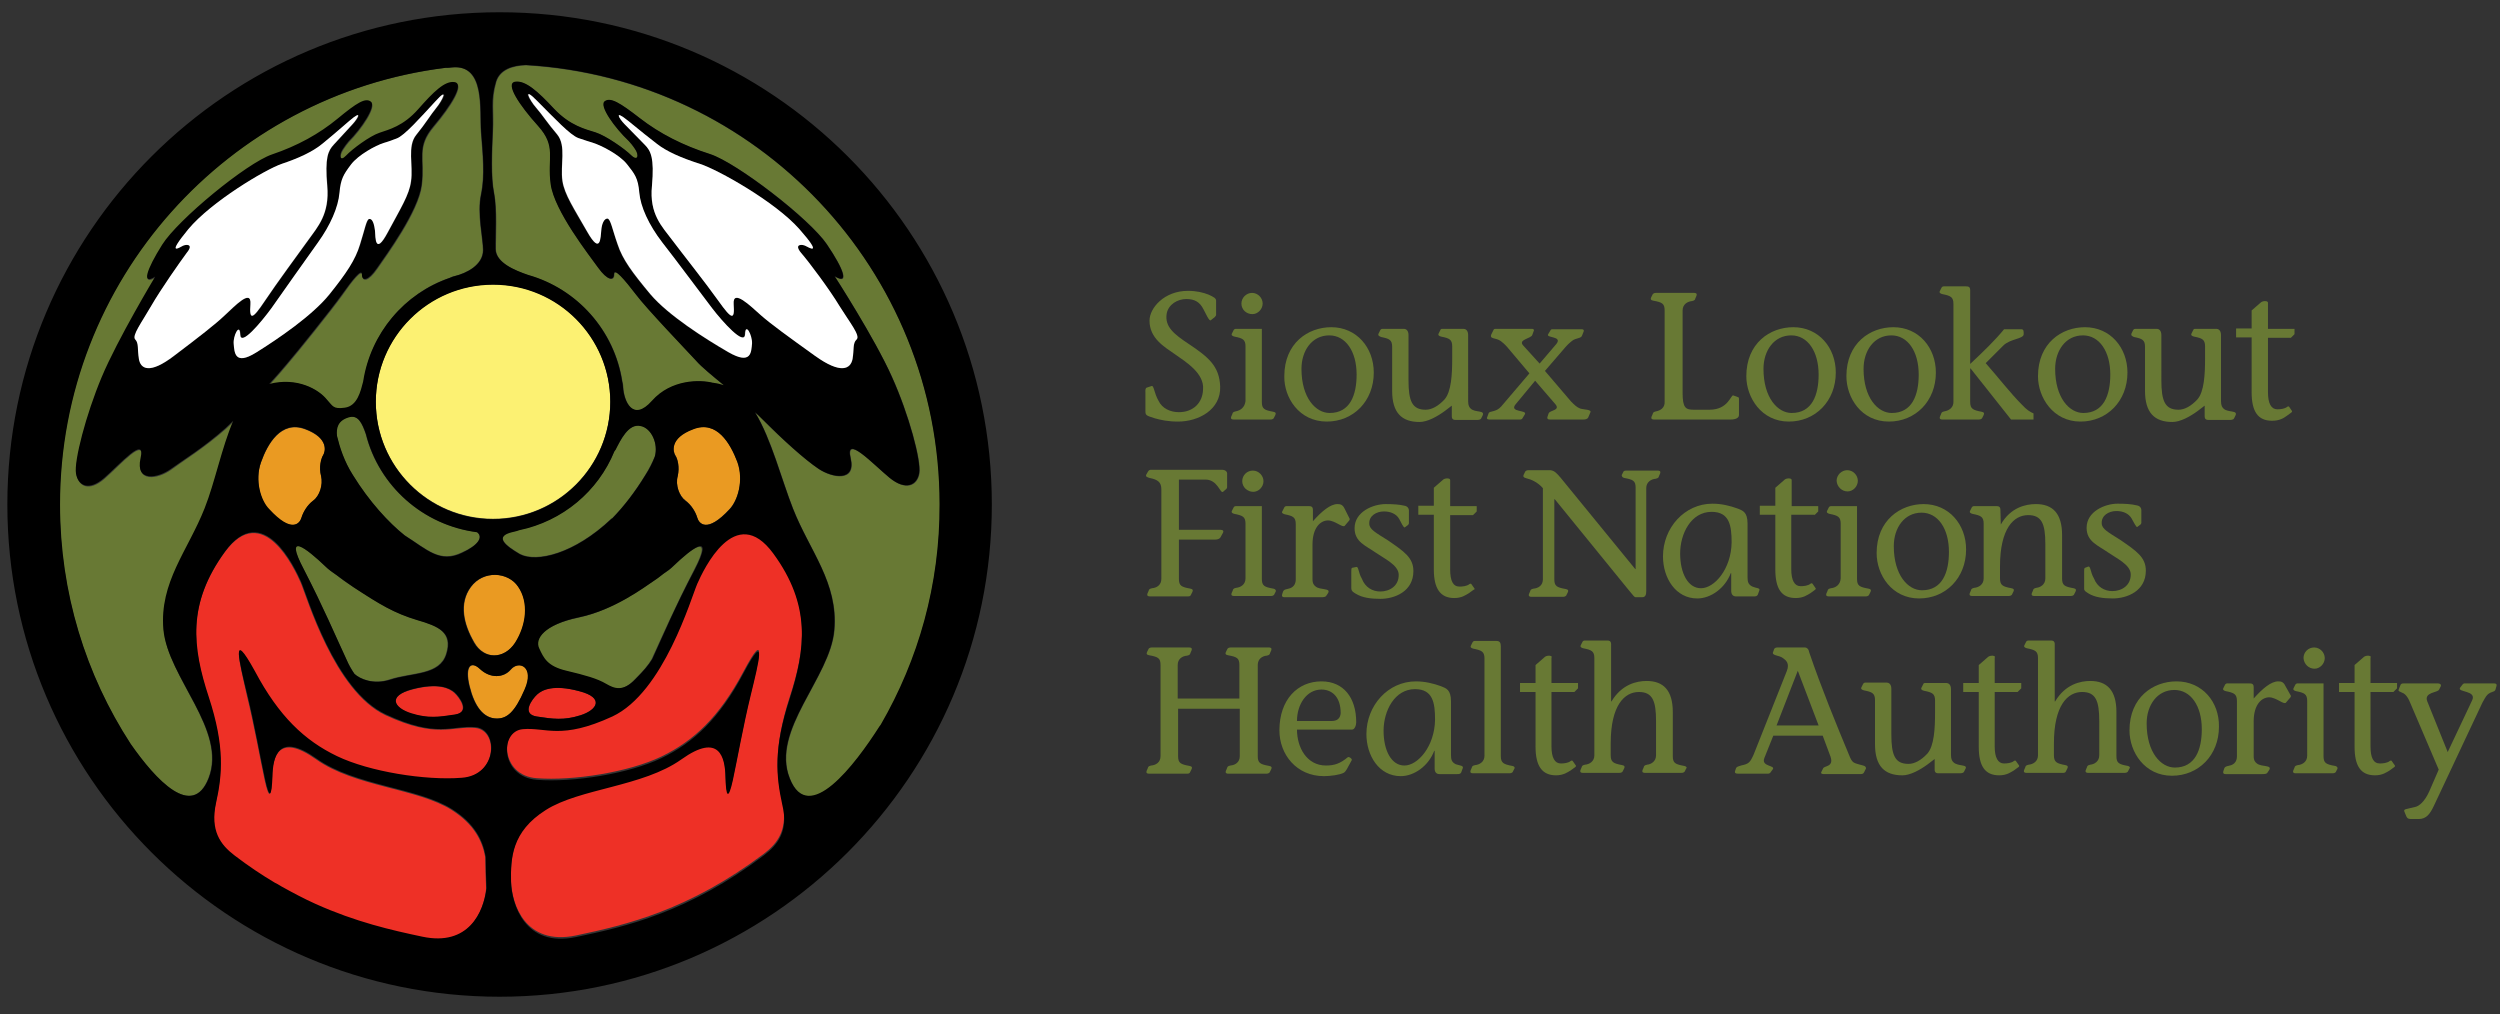 <?xml version="1.0" encoding="UTF-8"?>
<svg xmlns="http://www.w3.org/2000/svg" xmlns:xlink="http://www.w3.org/1999/xlink" id="Layer_1" x="0px" y="0px" viewBox="0 0 612 248.3" style="enable-background:new 0 0 612 248.3;" xml:space="preserve">
  <rect x="0" y="0" width="612" height="248.3" fill="#333333" stroke="none"/>
  <style type="text/css">	.st0{fill:none;}	.st1{fill:#687934;}	.st2{fill:#EA9A22;}	.st3{fill:#EE3026;}	.st4{fill:#FCF172;}	.st5{fill:#FFFFFF;}</style>
  <g>	<path class="st0" d="M510,101.1c5,0,6.6-4.3,6.6-9.4c0-5.7-2.7-9.6-6.7-9.6c-4.2,0-6.8,3.7-6.8,8.2  C503.1,97.4,506.7,101.1,510,101.1z"></path>	<path class="st0" d="M463.6,133.7c0,7.1,3.5,10.8,6.9,10.8c5,0,6.6-4.3,6.6-9.4c0-5.7-2.7-9.6-6.7-9.6  C466.2,125.5,463.6,129.2,463.6,133.7z"></path>	<path class="st0" d="M418.9,125.3c-5,0-7.7,5.4-7.7,10.2c0,4.7,1.9,8.5,5.1,8.5c3.4,0,7.4-4.6,7.4-11.2  C423.8,128.7,423.3,125.3,418.9,125.3z"></path>	<path class="st0" d="M532.3,168.9c-4.2,0-6.8,3.7-6.8,8.2c0,7.1,3.5,10.8,6.9,10.8c5,0,6.6-4.3,6.6-9.4  C539,172.8,536.3,168.9,532.3,168.9z"></path>	<polygon class="st0" points="434.9,177.6 445.2,177.6 440.1,164.3  "></polygon>	<path class="st0" d="M346.3,168.7c-5,0-7.7,5.4-7.7,10.2c0,4.7,1.9,8.5,5.1,8.5c3.4,0,7.4-4.6,7.4-11.2  C351.2,172.1,350.7,168.7,346.3,168.7z"></path>	<path class="st0" d="M325.5,101.1c5,0,6.6-4.3,6.6-9.4c0-5.7-2.7-9.6-6.7-9.6c-4.2,0-6.8,3.7-6.8,8.2  C318.6,97.4,322.1,101.1,325.5,101.1z"></path>	<path class="st0" d="M438.6,101.1c5,0,6.6-4.3,6.6-9.4c0-5.7-2.7-9.6-6.7-9.6c-4.2,0-6.8,3.7-6.8,8.2  C431.7,97.4,435.3,101.1,438.6,101.1z"></path>	<path class="st0" d="M463.1,101.1c5,0,6.6-4.3,6.6-9.4c0-5.7-2.7-9.6-6.7-9.6c-4.2,0-6.8,3.7-6.8,8.2  C456.2,97.4,459.8,101.1,463.1,101.1z"></path>	<path class="st0" d="M323.4,168.8c-3.7,0-6,3.7-6,7.7h8.5c1.5,0,2.1-0.7,2.1-1.9C328.1,170.2,325.7,168.8,323.4,168.8z"></path>	<path class="st1" d="M50.2,124.6c2.5-6.3,4.2-15,7-21.4c-0.6,0.6-1.3,1.2-1.9,1.8c-5.5,4.8-10.3,7.7-13.4,10  c-3.2,2.3-8.7,3.3-7.4-2.6c1.3-5.9-5.1,1.5-8.9,4.8c-3.8,3.3-6.4,1.9-6.9-1.1c-0.5-3,2.4-14.3,6.3-23.6  c3.9-9.3,13.1-24.6,13.1-24.6c-3.4,2.2-2.2-1.6,1.7-7.8c3.9-6.2,20.7-20,26.9-22.1c6.2-2.1,11.5-5,16.1-8.8  c4.6-3.8,6.8-5.2,8.1-4.1c1.3,1.1-2.3,6.5-5.5,9.7c-0.4,0.5-0.9,1.1-1.4,1.9c-1,1.5-0.7,3.2,0.8,1.6c1.5-1.6,5.8-4.8,8.2-5.6  c2.4-0.8,5.8-1.6,9.5-5.8c3.7-4.2,6.6-7,8.9-6.6c2.4,0.4-0.9,5.7-5.2,10.8c-4.3,5.1-2.1,7.8-2.9,14.3c-0.8,6.5-8.7,17.2-10.9,20.4  c-2.2,3.2-3.7,3.3-3.7,1.6c0-1.7-2.5,1.4-4.9,4.9c-2.5,3.5-11,14.1-13.6,17.1c-0.9,1.1-2.4,2.8-4.2,4.8c6.9-1.9,12.2,1.3,14.1,3.8  c1.5,1.6,1.5,2.4,4.4,2c3.1-0.4,3.9-4.1,4.5-6.4C90.7,81.6,99,71.8,110.1,68c0.3-0.2,0.7-0.3,1.1-0.4c2.9-0.7,7-2.7,7-6.4  c0-2.7-1.5-9-0.5-13.6c1-4.7,0.4-9.9,0-15.3c-0.4-5.3,1.1-16.6-7.1-15.8c-0.6,0.1-1.1,0.1-1.6,0.1c-53.2,6.6-94.4,51.9-94.4,106.9  c0,21.6,6.4,41.7,17.3,58.6c6.3,8.9,15.2,18.5,19.1,8.4c4.6-11.8-10-24.6-10.9-36.3C39.2,142.6,46.1,135,50.2,124.6z"></path>	<path class="st1" d="M162.3,140.5c-0.7,0.6-1.4,1.1-2.3,1.7c-2.5,1.6-9.8,7.2-18.4,9c-8.6,1.8-10.9,5.3-9.8,7.6  c1.1,2.3,2.1,4.4,6.7,5.5c4.6,1.1,7.5,1.9,9.7,3.2c1.9,1.1,4.1,2.1,7.2-1.2c2-2,3.2-3.4,4.1-4.9c2.8-6.1,5.6-12.6,10.4-21.9  c4.9-9.4-0.7-5.2-5.3-0.7C164.1,139.3,163.3,139.9,162.3,140.5z"></path>	<path class="st1" d="M84.8,161.5c0.5,1.1,1.2,2.2,1.9,3.4c1.3,1.2,4.6,2.8,8.7,1.4c5.5-1.8,12.2-1,13.8-6.3  c1.6-5.3-2.1-6.8-7.2-8.3c-5.5-1.6-9-3.8-15.5-8c-1.6-1-3-2-4.2-3c-1.1-0.7-2-1.4-2.7-2.1c-4.7-4.5-10.3-8.8-5.3,0.7  C79.2,148.8,82,155.4,84.8,161.5z"></path>	<path class="st1" d="M128.8,16c-3.3,0.1-6.4,1.1-7.3,4.1c-1.3,4.6-0.5,7.1-0.8,12.1c-0.2,4.9-0.5,11.1,0.3,15.1  c0.8,4,0.4,10.9,0.4,13.7c0.1,3.4,4.8,5.3,8,6.4c12,3.4,21.1,13.6,23,26.1c0.1,0.4,0.2,0.8,0.2,1.3c0.2,3.5,2.4,8.7,7.1,3.4  c4.7-5.3,11.8-5.2,14.9-4.4c0,0,0.1,0,0.1,0c0.8,0.1,1.7,0.3,2.6,0.6c-2.9-2.4-5.5-4.5-6.8-6c-2.7-3-12.1-12.8-14.8-16.3  c-2.6-3.5-5.3-6.6-5.3-4.9c0,1.7-1.6,1.6-3.9-1.6c-2.3-3.2-10.7-13.9-11.6-20.4c-0.9-6.5,1.5-9.2-3.1-14.3  c-4.6-5.1-8.1-10.4-5.6-10.8c2.5-0.4,5.6,2.4,9.5,6.6c3.9,4.2,7.7,5,10.2,5.8c2.5,0.8,7.1,4,8.7,5.6c1.6,1.6,1.9-0.1,0.9-1.6  c-0.6-0.8-1.1-1.4-1.5-1.9c-3.4-3.2-7.3-8.6-5.9-9.7c1.4-1.1,3.7,0.3,8.6,4.1c4.9,3.8,10.6,6.7,17.2,8.8  c6.6,2.1,24.5,15.9,28.6,22.1c4.2,6.2,5.5,10,1.9,7.8c0,0,9.8,15.3,14,24.6c4.2,9.3,7.2,20.6,6.7,23.6c-0.5,3-3.3,4.4-7.3,1.1  c-4-3.3-10.9-10.7-9.5-4.8c1.4,5.9-4.5,4.9-7.9,2.6c-3.4-2.3-8.7-7-13.9-12.3c-0.5-0.5-1-1-1.6-1.5c4,6.5,6.5,16.5,9.3,23.6  c4.1,10.4,11.1,18.1,10.1,29.7c-1,11.6-15.6,24.5-10.9,36.3c4.6,11.8,16-3.3,22-12.7c0.1-0.1,0.2-0.3,0.3-0.4  c9.2-15.8,14.4-34.3,14.4-53.9C230.1,66.2,185.3,19.3,128.8,16z"></path>	<path class="st1" d="M116.7,130.2c-13.2-1.6-24-11.3-27.2-24c-0.9-2.6-1.9-4.9-4.3-4.1c-2.5,0.8-3,2.6-2.8,4.5  c0.7,2.9,1.8,6.3,3.9,9.6c4,6.5,8.8,11.7,12.7,14.8c5.5,3.4,8.6,6.9,14.1,4.2c0,0,0,0,0,0C117,133.5,118.4,131.5,116.7,130.2z"></path>	<path class="st1" d="M156.8,104.2c-3-0.6-4.9,3.7-6.1,5.8c-0.1,0.2-0.2,0.3-0.3,0.4c-4,9.8-12.7,17.1-23.3,19.3  c-0.4,0.1-0.8,0.3-1.4,0.4c-5.1,1.1-1.8,3.5,1.6,5.5c4.1,2.1,13.3-0.1,22.3-8.6c0.1-0.1,0.2-0.2,0.3-0.2c2.8-2.8,5.6-6.5,8.1-10.6  c0.9-1.5,1.7-3,2.3-4.5C161.2,108.7,159.5,104.8,156.8,104.2z"></path>	<path class="st2" d="M73.8,126.8c0.4-1.4,1.4-3.1,2.9-4.2c1.5-1.1,2.5-3.8,1.9-6c-0.5-2.2,0-4.2,0.5-5.1c0.6-0.8,1.5-4.2-4.4-6.4  c-5.9-2.2-9.2,3.6-10.8,8.1c-1.6,4.5-0.1,9.5,1.9,11.6C71.4,130.7,73.4,128.1,73.8,126.8z"></path>	<path class="st3" d="M62.3,164.5c5.9,11.1,12.2,17,20.1,20.8c7.9,3.8,21.6,6,30.5,5.3c8.9-0.7,9.2-11.9,3.4-12.4  c-5.7-0.5-9.3,2.7-21.9-3.1c-12.6-5.9-19.3-29.1-20.8-32.5c-1.5-3.4-9.3-20.1-18.6-7.4c-9.3,12.7-7.9,23.4-4,35.6  c4,12.2,3.3,19,1.8,25.9c-1.5,6.8,1.1,10.3,4.5,12.9c3.4,2.6,6.7,4.8,9.9,6.7c0.2,0.1,0.4,0.2,0.6,0.3c0.3,0.2,0.7,0.4,1,0.6  c2.7,1.6,5.5,3,8.4,4.3c9.8,4.5,18.4,6.4,26.1,8c11.3,2.4,15.1-6,15.7-11.9c-0.1-2.5-0.2-5.1-0.2-7.7c-0.7-4-2.7-8.1-8.2-11.6  c-8.3-5.3-23.8-5.7-33.2-12.4c-9.4-6.7-10.7-0.4-10.8,4.4c-0.1,4.8-0.7,5.7-1.8,0.7c-1.1-5.1-2.5-13.1-4.4-20.9  C58.6,162.1,56.4,153.4,62.3,164.5z"></path>	<path class="st2" d="M169.7,105c-5.9,2.2-4.9,5.6-4.4,6.4c0.6,0.8,1.1,2.9,0.6,5.1c-0.6,2.2,0.4,4.9,1.9,6c1.5,1.1,2.5,2.9,2.9,4.2  c0.4,1.4,2.3,4,7.9-2.1c2-2.1,3.6-7.1,1.9-11.6C178.8,108.6,175.5,102.8,169.7,105z"></path>	<path class="st3" d="M193.3,170.7c4-12.2,5.3-22.8-4-35.6c-9.3-12.7-17.1,4-18.6,7.4c-1.5,3.4-8.2,26.7-20.8,32.5  c-12.6,5.9-16.1,2.6-21.9,3.1c-5.7,0.5-5.5,11.8,3.4,12.4c8.9,0.7,22.6-1.5,30.5-5.3c7.9-3.8,14.2-9.7,20.1-20.8  c5.9-11.1,3.7-2.5,1.8,5.3c-1.9,7.8-3.3,15.9-4.4,20.9c-1.1,5.1-1.6,4.1-1.8-0.7c-0.1-4.8-1.4-11.1-10.8-4.4  c-9.4,6.7-24.9,7.1-33.2,12.4c-8.3,5.3-8.6,11.9-8.5,17.6c0.1,5.7,3.4,16.1,15.9,13.5c12.4-2.6,27.6-6.2,46-20  c3.4-2.6,6-6,4.5-12.9C190,189.7,189.4,182.9,193.3,170.7z"></path>	<path class="st3" d="M100.6,174.7c4.1,1.3,6.8,0.9,10.7,0.3c3.9-0.6,1.1-4.3-0.1-5.4c-1.2-1.1-4-2.5-10.3-0.8  C94.7,170.4,96.5,173.3,100.6,174.7z"></path>	<path class="st3" d="M131.5,170c-1.2,1.1-4,4.8-0.1,5.4c3.9,0.6,6.6,1,10.7-0.3c4.1-1.3,6-4.3-0.3-5.9  C135.5,167.5,132.8,168.8,131.5,170z"></path>	<path class="st2" d="M128.5,168.8c2.5-5.6-1.4-7.3-3.4-4.9c-1.8,2.1-5.1,2.2-7.5-0.1c-2.3-2.1-3.8-0.7-2.6,4.2  c1.2,4.9,3.4,7.9,6.7,7.9C124.1,175.9,126,174.4,128.5,168.8z"></path>	<path class="st2" d="M126.2,157.3c2.7-4.2,3.4-9.8,0.7-13.7c-2.5-3.6-8.5-4.1-11.6,0.1c-3,4.1-1.7,9.2,0.8,13.5  C118.5,161.5,123.4,161.5,126.2,157.3z"></path>	<path class="st4" d="M120.7,69.6C104.8,69.6,92,82.5,92,98.3c0,15.9,12.9,28.7,28.7,28.7c15.9,0,28.7-12.9,28.7-28.7  C149.4,82.5,136.6,69.6,120.7,69.6z"></path>	<path d="M122.3,3C55.8,3,1.8,56.9,1.8,123.5C1.8,190,55.8,244,122.3,244c66.5,0,120.5-54,120.5-120.5C242.8,56.9,188.9,3,122.3,3z   M51.1,190.5c-4,10.1-12.9,0.5-19.1-8.4c-11-16.9-17.3-37-17.3-58.6c0-55,41.2-100.3,94.4-106.9c0.5,0,1,0,1.6-0.1  c8.2-0.8,6.7,10.4,7.1,15.8c0.4,5.3,1,10.6,0,15.3c-1,4.6,0.5,10.9,0.5,13.6c0,3.7-4.1,5.7-7,6.4c-0.5,0.1-0.8,0.3-1.1,0.4  C99,71.8,90.7,81.6,88.9,93.4c-0.6,2.3-1.4,6-4.5,6.4c-2.9,0.4-2.9-0.4-4.4-2c-1.9-2.4-7.2-5.6-14.1-3.8c1.8-2,3.3-3.7,4.2-4.8  c2.6-3,11.1-13.6,13.6-17.1c2.5-3.5,4.9-6.6,4.9-4.9c0,1.7,1.5,1.6,3.7-1.6c2.2-3.2,10.1-13.9,10.9-20.4c0.8-6.5-1.4-9.2,2.9-14.3  c4.3-5.1,7.6-10.4,5.2-10.8c-2.4-0.4-5.2,2.4-8.9,6.6c-3.7,4.2-7.2,5-9.5,5.8c-2.4,0.8-6.7,4-8.2,5.6c-1.5,1.6-1.8-0.1-0.8-1.6  c0.5-0.8,1-1.4,1.4-1.9c3.2-3.2,6.8-8.6,5.5-9.7c-1.3-1.1-3.5,0.3-8.1,4.1c-4.6,3.8-9.9,6.7-16.1,8.8c-6.2,2.1-23,15.9-26.9,22.1  c-3.9,6.2-5.1,10-1.7,7.8c0,0-9.2,15.3-13.1,24.6c-3.9,9.3-6.8,20.6-6.3,23.6c0.5,3,3.1,4.4,6.9,1.1c3.8-3.3,10.3-10.7,8.9-4.8  c-1.3,5.9,4.2,4.9,7.4,2.6c3.2-2.3,8-5.2,13.4-10c0.6-0.6,1.3-1.2,1.9-1.8c-2.8,6.5-4.5,15.1-7,21.4c-4.1,10.4-11.1,18.1-10.1,29.7  C41.1,165.9,55.7,178.8,51.1,190.5z M136.3,32.9c-2.4-2.8-3.7-4.9-5.2-6.6c-1.5-1.7-3.6-5.5,0.4-1.5c3.9,4,7.9,8.3,10,9  c2,0.7,2.6,0.9,3.4,1.1c2,0.6,6.6,2.9,8.5,5.3c1.9,2.4,2.7,3.5,3,6.9c0.3,3.5,2.3,7.9,5.6,12.2c3.3,4.3,9.5,12.7,12.2,16.1  c2.6,3.4,7.9,9.4,8.1,6.4c0.1-3,1.9,0.3,1.7,2.3c-0.1,2-0.1,5.3-5.8,2.1c-5.7-3.3-14.7-9-19.1-14.2c-4.4-5.2-6.8-8.5-8-12.2  c-1.2-3.7-1.7-6.3-2.5-6.3c-0.8-0.1-1.3,1.3-1.5,2.9c-0.1,1.6,0,6.2-3.4,0.4c-3.4-5.8-5.6-9.2-6.1-12.5  C137.1,40.4,138.7,35.7,136.3,32.9z M196.1,61.9c2,2.3,7,9,9.4,13c2.4,4,5.1,7.3,4.2,8.2c-1,0.9-0.5,2.4-1,4.8  c-0.4,2.4-2.7,3.8-9.2-0.8c-6.4-4.6-10.7-7.7-13.2-9.9c-2.5-2.2-7-6.7-6.7-2.7c0.3,4-0.5,3.7-3.7-0.8c-3.2-4.5-9-11.8-11.4-15  c-2.4-3.2-5.6-6.3-4.9-13.2c0.7-6.9-0.2-8.6-1.8-10.1c-1.5-1.5-3.6-3.7-4.9-5c-1.3-1.3-2.8-3.8,0.9-0.8c3.7,3,4.9,4,7,5.6  c2.4,1.9,6.1,3.5,10.5,4.9c4.4,1.4,18.5,9.3,24.4,16c5.9,6.7,2.3,4.5,1.5,4.1C196.5,59.8,194.2,59.6,196.1,61.9z M180.5,113.1  c1.6,4.5,0.1,9.5-1.9,11.6c-5.6,6-7.5,3.4-7.9,2.1c-0.4-1.4-1.4-3.1-2.9-4.2c-1.5-1.1-2.5-3.8-1.9-6c0.5-2.2,0-4.2-0.6-5.1  c-0.5-0.8-1.5-4.2,4.4-6.4C175.5,102.8,178.8,108.6,180.5,113.1z M170.1,139.4c-4.9,9.3-7.6,15.8-10.4,21.9  c-0.9,1.5-2.1,2.9-4.1,4.9c-3.1,3.3-5.3,2.3-7.2,1.2c-2.2-1.3-5.1-2.1-9.7-3.2c-4.7-1.1-5.6-3.1-6.7-5.5c-1.1-2.3,1.2-5.8,9.8-7.6  c8.6-1.8,15.9-7.3,18.4-9c0.8-0.5,1.5-1.1,2.3-1.7c0.9-0.6,1.7-1.2,2.4-1.9C169.4,134.2,175,129.9,170.1,139.4z M142.1,175.1  c-4.1,1.3-6.8,0.9-10.7,0.3c-3.9-0.6-1.1-4.3,0.1-5.4c1.2-1.1,4-2.5,10.3-0.8C148,170.8,146.2,173.8,142.1,175.1z M160.3,111.8  c-0.6,1.5-1.3,3-2.3,4.5c-2.5,4.1-5.3,7.7-8.1,10.6c-0.1,0.1-0.2,0.1-0.3,0.2c-9,8.5-18.2,10.7-22.3,8.6c-3.4-2-6.7-4.4-1.6-5.5  c0.6-0.1,1.1-0.3,1.4-0.4c10.6-2.2,19.3-9.5,23.3-19.3c0.1-0.1,0.2-0.3,0.3-0.4c1.1-2.2,3.1-6.5,6.1-5.8  C159.5,104.8,161.2,108.7,160.3,111.8z M44.8,60.2c-0.7,0.4-4.1,2.6,1.4-4.1c5.5-6.7,18.8-14.6,22.9-16c4.1-1.4,7.6-3,9.9-4.9  c1.9-1.6,3.1-2.6,6.6-5.6c3.5-3,2.1-0.5,0.8,0.8c-1.2,1.3-3.2,3.5-4.6,5c-1.4,1.5-2.3,3.2-1.6,10.1c0.6,6.9-2.4,10-4.6,13.2  c-2.3,3.2-7.7,10.5-10.7,15c-3,4.5-3.8,4.8-3.5,0.8c0.3-4-3.9,0.5-6.3,2.7c-2.4,2.2-6.4,5.3-12.4,9.9c-6,4.6-8.2,3.2-8.6,0.8  c-0.4-2.4,0-3.9-0.9-4.8c-0.9-0.9,1.6-4.2,3.9-8.2c2.3-4,7-10.7,8.8-13C47.7,59.6,45.6,59.8,44.8,60.2z M58.9,81.9  c0.1,3,5.1-3,7.6-6.4c2.5-3.4,8.3-11.9,11.4-16.1c3.1-4.3,5-8.7,5.3-12.2c0.3-3.5,1-4.5,2.8-6.9c1.8-2.4,6.1-4.7,8-5.3  c0.8-0.3,1.3-0.4,3.2-1.1c1.9-0.7,5.7-5,9.4-9c3.7-4,1.8-0.2,0.3,1.5c-1.4,1.7-2.7,3.8-4.9,6.6c-2.3,2.8-0.7,7.5-1.3,11.4  c-0.5,3.3-2.6,6.7-5.7,12.5c-3.1,5.8-3,1.2-3.1-0.4c-0.1-1.6-0.6-2.9-1.4-2.9c-0.7,0.1-1.2,2.7-2.3,6.3c-1.2,3.7-3.4,6.9-7.5,12.2  C76.4,77.3,68,83,62.7,86.3c-5.3,3.3-5.3-0.1-5.4-2.1C57.2,82.2,58.8,78.9,58.9,81.9z M63.9,113.1c1.6-4.5,4.9-10.3,10.8-8.1  c5.9,2.2,4.9,5.6,4.4,6.4c-0.5,0.8-1.1,2.9-0.5,5.1c0.5,2.2-0.4,4.9-1.9,6c-1.5,1.1-2.5,2.9-2.9,4.2c-0.4,1.4-2.3,4-7.9-2.1  C63.9,122.6,62.3,117.6,63.9,113.1z M79.7,138.7c0.7,0.7,1.7,1.4,2.7,2.1c1.2,0.9,2.6,1.9,4.2,3c6.4,4.2,9.9,6.3,15.5,8  c5.2,1.5,8.9,3,7.2,8.3c-1.6,5.3-8.3,4.5-13.8,6.3c-4.1,1.3-7.4-0.2-8.7-1.4c-0.8-1.1-1.4-2.2-1.9-3.4c-2.9-6.2-5.6-12.7-10.5-22.2  C69.4,129.9,75,134.2,79.7,138.7z M101,168.7c6.3-1.6,9-0.3,10.3,0.8c1.2,1.1,4,4.8,0.1,5.4c-3.9,0.6-6.6,1-10.7-0.3  C96.5,173.3,94.7,170.4,101,168.7z M113.2,135.3C113.1,135.3,113.1,135.3,113.2,135.3c-5.5,2.7-8.6-0.7-14.1-4.2  c-3.9-3.1-8.7-8.3-12.7-14.8c-2.1-3.3-3.2-6.7-3.9-9.6c-0.2-1.9,0.2-3.7,2.8-4.5c2.4-0.8,3.4,1.5,4.3,4.1c3.2,12.7,14,22.3,27.2,24  C118.4,131.5,117,133.5,113.2,135.3z M115.2,143.7c3.1-4.2,9.2-3.7,11.6-0.1c2.7,3.9,2,9.4-0.7,13.7c-2.7,4.2-7.7,4.2-10.1,0  C113.5,152.9,112.2,147.8,115.2,143.7z M120.7,127.1c-15.9,0-28.7-12.9-28.7-28.7c0-15.9,12.9-28.7,28.7-28.7  c15.9,0,28.7,12.9,28.7,28.7C149.4,114.2,136.6,127.1,120.7,127.1z M60.5,169.9c1.9,7.8,3.3,15.9,4.4,20.9c1.1,5.1,1.6,4.1,1.8-0.7  c0.1-4.8,1.4-11.1,10.8-4.4c9.4,6.7,24.9,7.1,33.2,12.4c5.5,3.5,7.5,7.6,8.2,11.6c0,2.6,0.1,5.2,0.2,7.7  c-0.7,5.9-4.4,14.3-15.7,11.9c-7.6-1.6-16.3-3.6-26.1-8c-2.9-1.3-5.7-2.8-8.4-4.3c-0.3-0.2-0.7-0.4-1-0.6c-0.2-0.1-0.4-0.2-0.6-0.3  c-3.2-1.9-6.5-4.1-9.9-6.7c-3.4-2.6-6-6-4.5-12.9c1.5-6.8,2.2-13.7-1.8-25.9c-4-12.2-5.3-22.8,4-35.6c9.3-12.7,17.1,4,18.6,7.4  c1.5,3.4,8.2,26.7,20.8,32.5c12.6,5.9,16.1,2.6,21.9,3.1c5.7,0.5,5.5,11.8-3.4,12.4c-8.9,0.7-22.6-1.5-30.5-5.3  c-7.9-3.8-14.2-9.7-20.1-20.8C56.4,153.4,58.6,162.1,60.5,169.9z M121.6,175.9c-3.3,0-5.5-3-6.7-7.9c-1.2-4.9,0.3-6.4,2.6-4.2  c2.5,2.3,5.7,2.2,7.5,0.1c2-2.3,5.9-0.7,3.4,4.9C126,174.4,124.1,175.9,121.6,175.9z M187,209.4c-18.3,13.8-33.5,17.4-46,20  c-12.4,2.6-15.7-7.8-15.9-13.5c-0.1-5.7,0.1-12.3,8.5-17.6c8.3-5.3,23.8-5.7,33.2-12.4c9.4-6.7,10.7-0.4,10.8,4.4  c0.1,4.8,0.7,5.7,1.8,0.7c1.1-5.1,2.5-13.1,4.4-20.9c1.9-7.8,4.1-16.4-1.8-5.3c-5.9,11.1-12.2,17-20.1,20.8  c-7.9,3.8-21.6,6-30.5,5.3c-8.9-0.7-9.2-11.9-3.4-12.4c5.7-0.5,9.3,2.7,21.9-3.1c12.6-5.9,19.3-29.1,20.8-32.5  c1.5-3.4,9.3-20.1,18.6-7.4c9.3,12.7,7.9,23.4,4,35.6c-4,12.2-3.3,19-1.8,25.9C193.1,203.4,190.4,206.8,187,209.4z M215.6,177.4  c-0.1,0.1-0.2,0.3-0.3,0.4c-6,9.4-17.4,24.5-22,12.7c-4.7-11.8,10-24.6,10.9-36.3c1-11.6-6-19.3-10.1-29.7  c-2.8-7.1-5.3-17-9.3-23.6c0.6,0.5,1.1,1,1.6,1.5c5.3,5.3,10.5,10,13.9,12.3c3.4,2.3,9.3,3.3,7.9-2.6c-1.4-5.9,5.5,1.5,9.5,4.8  c4,3.3,6.8,1.9,7.3-1.1c0.5-3-2.5-14.3-6.7-23.6c-4.1-9.3-14-24.6-14-24.6c3.6,2.2,2.3-1.6-1.9-7.8c-4.2-6.2-22.1-20-28.6-22.1  c-6.6-2.1-12.3-5-17.2-8.8c-4.9-3.8-7.2-5.2-8.6-4.1c-1.4,1.1,2.5,6.5,5.9,9.7c0.5,0.5,1,1.1,1.5,1.9c1.1,1.5,0.8,3.2-0.9,1.6  c-1.6-1.6-6.2-4.8-8.7-5.6c-2.5-0.8-6.2-1.6-10.2-5.8c-3.9-4.2-7-7-9.5-6.6c-2.5,0.4,1,5.7,5.6,10.8c4.6,5.1,2.2,7.8,3.1,14.3  c0.9,6.5,9.3,17.2,11.6,20.4c2.3,3.2,3.9,3.3,3.9,1.6c0-1.7,2.6,1.4,5.3,4.9c2.6,3.5,12,13.3,14.8,16.3c1.3,1.5,3.9,3.6,6.8,6  c-0.9-0.3-1.8-0.5-2.6-0.6c0,0-0.1,0-0.1,0c-3.1-0.8-10.2-0.9-14.9,4.4c-4.7,5.3-6.9,0.1-7.1-3.4c0-0.5-0.1-0.9-0.2-1.3  c-1.9-12.5-11-22.7-23-26.1c-3.2-1.1-8-3-8-6.4c-0.1-2.9,0.4-9.8-0.4-13.7c-0.8-4-0.5-10.2-0.3-15.1c0.2-5-0.6-7.5,0.8-12.1  c0.9-3,4-4,7.3-4.1c56.5,3.3,101.3,50.2,101.3,107.5C230.1,143.1,224.8,161.5,215.6,177.4z"></path>	<path class="st5" d="M37,74.9c-2.3,4-4.8,7.3-3.9,8.2c0.9,0.9,0.5,2.4,0.9,4.8c0.4,2.4,2.6,3.8,8.6-0.8c6.1-4.6,10.1-7.7,12.4-9.9  c2.4-2.2,6.6-6.7,6.3-2.7c-0.3,4,0.5,3.7,3.5-0.8c3-4.5,8.4-11.8,10.7-15c2.3-3.2,5.2-6.3,4.6-13.2c-0.6-6.9,0.2-8.6,1.6-10.1  c1.4-1.5,3.4-3.7,4.6-5c1.2-1.3,2.7-3.8-0.8-0.8c-3.5,3-4.6,4-6.6,5.6c-2.3,1.9-5.7,3.5-9.9,4.9c-4.1,1.4-17.3,9.3-22.9,16  c-5.5,6.7-2.2,4.5-1.4,4.1c0.7-0.4,2.9-0.6,1,1.7C44,64.2,39.3,70.9,37,74.9z"></path>	<path class="st5" d="M62.7,86.3c5.3-3.3,13.7-9,17.9-14.2c4.2-5.2,6.4-8.5,7.5-12.2c1.2-3.7,1.6-6.3,2.3-6.3  c0.8-0.1,1.2,1.3,1.4,2.9c0.1,1.6,0,6.2,3.1,0.4c3.1-5.8,5.3-9.2,5.7-12.5c0.6-3.9-1-8.6,1.3-11.4c2.3-2.8,3.5-4.9,4.9-6.6  c1.4-1.7,3.3-5.5-0.3-1.5c-3.7,4-7.5,8.3-9.4,9c-1.9,0.7-2.4,0.9-3.2,1.1c-1.9,0.6-6.2,2.9-8,5.3c-1.8,2.4-2.5,3.5-2.8,6.9  c-0.3,3.5-2.2,7.9-5.3,12.2c-3.1,4.3-9,12.7-11.4,16.1c-2.5,3.4-7.5,9.4-7.6,6.4c-0.1-3-1.8,0.3-1.6,2.3  C57.4,86.2,57.4,89.6,62.7,86.3z"></path>	<path class="st5" d="M197.2,60.2c0.8,0.4,4.4,2.6-1.5-4.1c-5.9-6.7-20-14.6-24.4-16c-4.4-1.4-8.1-3-10.5-4.9  c-2.1-1.6-3.3-2.6-7-5.6c-3.7-3-2.2-0.5-0.9,0.8c1.3,1.3,3.4,3.5,4.9,5c1.5,1.5,2.4,3.2,1.8,10.1c-0.7,6.9,2.5,10,4.9,13.2  c2.4,3.2,8.2,10.5,11.4,15c3.2,4.5,4,4.8,3.7,0.8c-0.3-4,4.2,0.5,6.7,2.7c2.5,2.2,6.8,5.3,13.2,9.9c6.4,4.6,8.7,3.2,9.2,0.8  c0.4-2.4,0-3.9,1-4.8c1-0.9-1.7-4.2-4.2-8.2c-2.4-4-7.4-10.7-9.4-13C194.2,59.6,196.5,59.8,197.2,60.2z"></path>	<path class="st5" d="M137.7,44.3c0.5,3.3,2.8,6.7,6.1,12.5c3.3,5.8,3.2,1.2,3.4-0.4c0.1-1.6,0.7-2.9,1.5-2.9  c0.8,0.1,1.2,2.7,2.5,6.3c1.2,3.7,3.6,6.9,8,12.2c4.4,5.2,13.4,10.9,19.1,14.2c5.7,3.3,5.6-0.1,5.8-2.1c0.1-2-1.6-5.3-1.7-2.3  c-0.1,3-5.5-3-8.1-6.4c-2.6-3.4-8.9-11.9-12.2-16.1c-3.3-4.3-5.3-8.7-5.6-12.2c-0.3-3.5-1.1-4.5-3-6.9c-1.9-2.4-6.5-4.7-8.5-5.3  c-0.9-0.3-1.4-0.4-3.4-1.1c-2-0.7-6-5-10-9c-3.9-4-1.9-0.2-0.4,1.5c1.5,1.7,2.8,3.8,5.2,6.6C138.7,35.7,137.1,40.4,137.7,44.3z"></path>	<path class="st1" d="M282.7,102.4c1.4,0.4,3.2,0.8,5.7,0.8c5,0,10.5-2.9,10.3-8.6c-0.2-5-2.9-7.2-7.7-10.4  c-3.6-2.4-5.9-4.2-5.4-7.4c0.4-2.3,2.7-3.6,4.8-3.6c2,0,3.3,0.7,4.2,2.5c0.6,1.1,1.4,3,1.8,2.7l1-0.8c0.1-0.2,0.3-0.3,0.3-0.5v-3.3  c0.1-0.8-0.6-1.1-1.9-1.7c-1.3-0.5-2.9-0.9-5-0.9c-5.8,0-9.4,4.2-9.4,7.3c0,4.3,3.6,6.4,6.2,8.2c2.7,1.9,7.3,4.7,6.9,8.7  c-0.1,3.1-2.3,5.5-5.9,5.5c-2.1,0-4.1-0.9-5-2.8c-1.1-1.9-1.1-3.8-1.7-3.6l-1.2,0.4c-0.4,0.2-0.3,0.8-0.3,1.3v4.3  C280.4,101.6,280.4,101.7,282.7,102.4z"></path>	<path class="st1" d="M306.6,76.9c1.3,0,2.5-1.2,2.5-2.6c0-1.4-1.2-2.6-2.6-2.6c-1.4,0-2.6,1.2-2.6,2.6  C303.9,75.8,305.1,76.9,306.6,76.9z"></path>	<path class="st1" d="M302.5,100.7c-0.3,0.1-0.7,0.1-0.8,0.6l-0.3,0.7c-0.2,0.6,0.2,0.7,0.6,0.7h9c0.4,0,0.6-0.1,0.8-0.3l0.4-0.8  c0.2-0.4,0.1-0.7-0.5-0.8c-2.2-0.4-2.8-0.7-2.8-2.4V80.5h-6.2c-0.3,0-0.5,0-0.7,0.3l-0.4,0.8c-0.3,0.5,0.2,0.7,0.6,0.8  c2,0.4,2.7,0.7,2.7,2.4v13.4C304.7,99.8,303.6,100.5,302.5,100.7z"></path>	<path class="st1" d="M324.8,103.2c6.5,0,11.5-5,11.5-12c0-6.1-4.2-11.1-10.4-11.1c-5.7,0-11.5,3.9-11.5,12  C314.3,97.3,318,103.2,324.8,103.2z M325.4,82.1c4,0,6.7,3.9,6.7,9.6c0,5-1.6,9.4-6.6,9.4c-3.4,0-6.9-3.7-6.9-10.8  C318.6,85.8,321.2,82.1,325.4,82.1z"></path>	<path class="st1" d="M338.1,82.5c2,0.4,2.7,0.7,2.7,2.4v10.8c0,5.3,2.3,7.6,6.7,7.6c1.9,0,4.3-1.3,6.2-2.7l1.7-1.3v2.6  c0,0.9,0.6,0.9,1.1,0.9h4.8c0.6,0,1.1,0,1.3-0.4l0.3-0.6c0.8-1.5-1.8-0.7-2.9-1.8c-0.3-0.3-0.6-0.7-0.6-1.8V82  c0-1.2-0.7-1.5-1.1-1.5h-5.1c-0.3,0-0.5,0-0.6,0.3l-0.4,0.8c-0.3,0.5,0.2,0.7,0.6,0.8c2,0.4,2.7,0.7,2.7,2.4v2.9  c0,3.9-0.2,8.2-1.9,10.1c-1.5,1.6-3.1,2.5-4.6,2.5c-3.3,0-4.2-2.1-4.2-7.2V82c0-1.2-0.7-1.5-1.1-1.5h-5.1c-0.3,0-0.5,0-0.7,0.3  l-0.4,0.8C337.2,82.2,337.7,82.3,338.1,82.5z"></path>	<path class="st1" d="M373.3,101.4c0.6-1.1-3.9-0.4-2.3-2.4l4.8-5.8l5,5.8c1.2,1.5-1.4,1.4-1.7,2.2l-0.3,0.9  c-0.1,0.4,0.1,0.6,0.6,0.6h8.2c0.5,0,1-0.1,1.2-0.5l0.5-1.2c0.5-0.8-1.7-0.7-2.5-1c-0.8-0.3-1.4-0.9-2.2-1.7l-6.4-7.5l5-5.8  c0.8-0.9,1.3-1.3,1.7-1.6c0.9-0.7,2.2-0.5,2.4-1.3l0.4-1c0.1-0.4-0.2-0.5-0.5-0.5h-7.1c-0.4,0-0.4,0.1-0.5,0.2l-0.6,1  c-0.7,1,3.6,0.4,2,2.4l-4.1,4.8l-4-4.4c-1.4-1.5,1.9-1.7,2.2-2.6l0.4-1.1c0.1-0.1-0.1-0.4-0.4-0.4h-8.8c-0.4,0-0.6,0-0.7,0.3  l-0.5,1c-0.6,1.3,1.1,0.8,2.3,1.7c0.4,0.3,0.9,0.7,1.6,1.5l5.4,6.4l-6.9,8.1c-1.3,1.5-2.9,1-3.1,1.7l-0.4,1.1  c0,0.3,0.2,0.4,0.7,0.4h7.2c0.4,0,0.6,0,0.8-0.3L373.3,101.4z"></path>	<path class="st1" d="M405.4,100.7c-0.3,0.1-0.7,0.1-0.8,0.6l-0.3,0.7c-0.2,0.6,0.2,0.7,0.6,0.7h18.8c1.2,0,2-0.4,2-1.1v-4  c0-0.2-0.1-0.4-0.3-0.4l-1.1-0.4c-0.6-0.2-1.2,3.5-5.8,3.5h-3.9c-1.9,0-2.7-0.4-2.7-4.1V76c0-1.5,1.2-2.2,2.3-2.3  c0.3-0.1,0.7-0.1,0.8-0.6l0.3-0.7c0.2-0.6-0.2-0.7-0.6-0.7h-9.3c-0.4,0-0.6,0.1-0.8,0.3l-0.4,0.8c-0.2,0.4-0.1,0.7,0.5,0.8  c2.2,0.4,2.8,0.7,2.8,2.4v22.3C407.6,99.8,406.5,100.5,405.4,100.7z"></path>	<path class="st1" d="M437.9,103.2c6.5,0,11.5-5,11.5-12c0-6.1-4.2-11.1-10.4-11.1c-5.7,0-11.5,3.9-11.5,12  C427.5,97.3,431.2,103.2,437.9,103.2z M438.5,82.1c4,0,6.7,3.9,6.7,9.6c0,5-1.6,9.4-6.6,9.4c-3.4,0-6.9-3.7-6.9-10.8  C431.7,85.8,434.3,82.1,438.5,82.1z"></path>	<path class="st1" d="M462.4,103.2c6.5,0,11.5-5,11.5-12c0-6.1-4.2-11.1-10.4-11.1c-5.7,0-11.5,3.9-11.5,12  C452,97.3,455.6,103.2,462.4,103.2z M463,82.1c4,0,6.7,3.9,6.7,9.6c0,5-1.6,9.4-6.6,9.4c-3.4,0-6.9-3.7-6.9-10.8  C456.2,85.8,458.8,82.1,463,82.1z"></path>	<path class="st1" d="M476,100.7c-0.3,0.1-0.7,0.1-0.8,0.6l-0.3,0.7c-0.2,0.6,0.2,0.7,0.6,0.7h8.9c0.4,0,0.6-0.1,0.8-0.3l0.4-0.8  c0.2-0.4,0.1-0.7-0.5-0.8c-2.1-0.4-2.8-0.7-2.8-2.4v-8.2h0.1l9.9,12.5h5.5v-1.5c-0.9-0.4-1.6-0.8-2.9-2.2  c-2.7-2.7-5.8-6.7-8.8-10.1l4.3-4.3c1.7-1.7,5-1.6,5-2.8c0-0.8,0-1.2-0.6-1.2h-4.2c-2.2,2.7-5,5.4-8.3,8.5V71  c0-0.9-0.6-0.9-1.1-0.9H476c-0.3,0-0.5,0-0.7,0.3l-0.4,0.8c-0.3,0.5,0.2,0.7,0.6,0.8c2,0.4,2.7,0.7,2.7,2.4v23.8  C478.3,99.8,477.1,100.5,476,100.7z"></path>	<path class="st1" d="M509.3,103.2c6.5,0,11.5-5,11.5-12c0-6.1-4.2-11.1-10.4-11.1c-5.7,0-11.5,3.9-11.5,12  C498.9,97.3,502.6,103.2,509.3,103.2z M509.9,82.1c4,0,6.7,3.9,6.7,9.6c0,5-1.6,9.4-6.6,9.4c-3.4,0-6.9-3.7-6.9-10.8  C503.1,85.8,505.7,82.1,509.9,82.1z"></path>	<path class="st1" d="M522.4,82.5c2,0.4,2.7,0.7,2.7,2.4v10.8c0,5.3,2.3,7.6,6.7,7.6c1.9,0,4.3-1.3,6.2-2.7l1.7-1.3v2.6  c0,0.9,0.6,0.9,1.1,0.9h4.8c0.6,0,1.1,0,1.3-0.4l0.3-0.6c0.8-1.5-1.8-0.7-2.9-1.8c-0.3-0.3-0.6-0.7-0.6-1.8V82  c0-1.2-0.7-1.5-1.1-1.5h-5.1c-0.3,0-0.5,0-0.6,0.3l-0.4,0.8c-0.3,0.5,0.2,0.7,0.6,0.8c2,0.4,2.7,0.7,2.7,2.4v2.9  c0,3.9-0.2,8.2-1.9,10.1c-1.5,1.6-3.1,2.5-4.6,2.5c-3.3,0-4.2-2.1-4.2-7.2V82c0-1.2-0.7-1.5-1.1-1.5h-5.1c-0.3,0-0.5,0-0.7,0.3  l-0.4,0.8C521.6,82.2,522,82.3,522.4,82.5z"></path>	<path class="st1" d="M560.4,99.6c-0.1-0.2-0.4-0.1-0.5,0c-0.6,0.5-1.7,0.6-2.4,0.6c-1.5,0-2.3-1.4-2.3-4.2V82.7h5.6l0.9-0.9v-1.3  h-6.5v-6.4c0-0.5-1.2-0.5-1.7-0.1l-2.3,2v4.4h-3.8v2.2h3.8v13.4c0,4.7,1.5,7,5,7c1.9,0,2.9-0.7,3.6-1.2l1.1-0.8  c0.3-0.2,0.2-0.4,0.1-0.5L560.4,99.6z"></path>	<path class="st1" d="M284.3,119.8v21.9c0,1.5-1.1,2.2-2.3,2.3c-0.3,0.1-0.7,0.1-0.8,0.6l-0.3,0.7c-0.2,0.6,0.2,0.7,0.6,0.7h9.3  c0.4,0,0.6-0.1,0.7-0.3l0.4-0.8c0.2-0.4,0.1-0.7-0.5-0.8c-2.2-0.4-2.8-0.7-2.8-2.4v-9.6h8.8c0.7,0,1.2-0.2,1.4-0.6l0.6-1.1  c0.2-0.4,0-0.7-0.6-0.7h-10.2v-12.3h6.5c3,0,3.6,3.5,4.3,3l0.8-0.7c0.1-0.1,0.2-0.3,0.2-0.4v-3.2c0.1-0.6-0.4-1.1-1.3-1.1h-17.3  c-0.3,0-0.6,0.1-0.8,0.5l-0.4,0.7c-0.2,0.5,0.2,0.6,0.8,0.8C283.4,117.4,284.3,118,284.3,119.8z"></path>	<path class="st1" d="M311.7,144.1c-2.2-0.4-2.8-0.7-2.8-2.4v-17.8h-6.2c-0.3,0-0.5,0-0.7,0.3l-0.4,0.8c-0.3,0.5,0.2,0.7,0.6,0.8  c2,0.4,2.7,0.7,2.7,2.4v13.4c0,1.5-1.2,2.2-2.3,2.3c-0.3,0.1-0.7,0.1-0.8,0.6l-0.3,0.7c-0.2,0.6,0.2,0.7,0.6,0.7h9  c0.4,0,0.6-0.1,0.8-0.3l0.4-0.8C312.4,144.6,312.3,144.2,311.7,144.1z"></path>	<path class="st1" d="M304.1,117.8c0,1.4,1.2,2.6,2.7,2.6c1.3,0,2.5-1.2,2.5-2.6c0-1.4-1.2-2.6-2.6-2.6  C305.3,115.2,304.1,116.3,304.1,117.8z"></path>	<path class="st1" d="M314.5,125.9c2,0.4,2.7,0.7,2.7,2.4v13.5c0,1.1-0.4,1.5-0.7,1.8c-0.9,0.8-2.1,0.4-2.4,1.2l-0.2,0.6  c-0.3,0.9,0.4,0.8,1.1,0.8h8.3c0.6,0,1.2,0,1.4-0.4l0.4-0.6c0.8-1.3-1.9-0.7-3-1.6c-0.4-0.3-0.8-0.7-0.8-1.8v-8.5  c0-4.2,2-5.9,3.8-5.9c1.7,0,3.6,1.9,4.1,1.3l1.1-1.3c0.1-0.1,0.1-0.3,0.1-0.4l-1.2-2.4c-0.5-1.1-1.1-1.2-1.8-1.2  c-1.7,0-3.8,1.7-6,4.2v-2.8c0-0.9-0.6-0.9-1.1-0.9h-5.2c-0.3,0-0.5,0-0.7,0.3l-0.4,0.8C313.6,125.6,314,125.7,314.5,125.9z"></path>	<path class="st1" d="M346,139.8c0-3.3-2.3-4.8-6.2-7.5c-3-1.9-4.6-2.7-4.6-4.1c-0.1-1.9,1.7-3,3.6-3c1.6,0,3,0.6,3.7,1.8  c0.5,0.9,1.1,2.3,1.4,2.1l0.8-0.6c0.1-0.1,0.2-0.3,0.2-0.4v-3.1c0-0.6-0.4-1.1-1.1-1.2c-1.2-0.3-2.8-0.4-4.6-0.4  c-3.1,0-7.6,1.9-7.6,5.9c0,3.4,2.8,4.3,5.2,6c2,1.4,5.5,3,5.6,5.3c0.1,2.8-2.2,4.2-4.5,4.2c-1.9,0-3.7-1-4.5-3.1  c-0.9-1.5-0.8-3.1-1.4-2.9L331,139c-0.2,0.1-0.2,0.4-0.2,0.9v4.1c0,0.8,0.7,1.1,1.2,1.4c1.5,0.9,3.5,1.2,5.9,1.2  C341.4,146.6,346,144.8,346,139.8z"></path>	<path class="st1" d="M360.9,144l-0.7-1c-0.1-0.2-0.4-0.1-0.5,0c-0.6,0.5-1.7,0.6-2.4,0.6c-1.6,0-2.3-1.4-2.3-4.2v-13.3h5.6l0.9-0.9  v-1.3H355v-6.4c0-0.5-1.2-0.5-1.7-0.1l-2.3,2v4.4h-3.8v2.2h3.8v13.4c0,4.7,1.6,7,5,7c1.9,0,2.9-0.8,3.6-1.2l1.1-0.8  C361.1,144.3,361,144.1,360.9,144z"></path>	<path class="st1" d="M397.6,117c2.2,0.4,2.8,0.7,2.8,2.4v19.9h-0.1l-18.3-22.4c-0.8-0.9-1.4-1.7-2.5-1.8h-5.3  c-0.4,0-0.6,0.1-0.8,0.3l-0.4,0.8c-0.2,0.4-0.1,0.7,0.7,0.9c0.9,0.2,2.6,0.8,4,2.4v22.3c0,1.5-1.1,2.2-2.3,2.3  c-0.3,0.1-0.7,0.1-0.8,0.6l-0.3,0.7c-0.2,0.6,0.2,0.7,0.6,0.7h7.7c0.4,0,0.6-0.1,0.8-0.3l0.4-0.8c0.2-0.4,0.1-0.7-0.5-0.8  c-2.2-0.4-2.8-0.7-2.8-2.4v-19.6h0.1l17.9,22c1.4,1.7,1.6,2,1.9,2h1.6c0.8,0,1-0.6,1-1.5v-25.2c0-1.5,1.2-2.2,2.3-2.3  c0.3-0.1,0.7-0.1,0.8-0.6l0.3-0.7c0.2-0.6-0.2-0.7-0.6-0.7h-7.7c-0.4,0-0.6,0.1-0.7,0.3l-0.4,0.8C397,116.5,397.1,116.9,397.6,117z  "></path>	<path class="st1" d="M429.3,146c0.4,0,0.8,0,1-0.4l0.4-1.1c0.2-0.6-0.8-0.5-1.7-0.9c-1-0.5-1.2-1.1-1.2-2.3v-13.1  c0-2.9-1.2-3.2-2.4-3.7c-1.9-0.7-4-1.2-6.2-1.2c-6.8,0-12.1,5.9-12.1,12.9c0,5.3,3.1,10.3,8.4,10.3c3.3,0,6.8-2.5,8.2-6.2h0.1v4.3  c0,0.9,0.4,1.4,1.2,1.4H429.3z M416.4,144c-3.2,0-5.1-3.7-5.1-8.5c0-4.9,2.7-10.2,7.7-10.2c4.4,0,4.9,3.4,4.9,7.5  C423.8,139.3,419.7,144,416.4,144z"></path>	<path class="st1" d="M444.2,126.1l0.9-0.9v-1.3h-6.5v-6.4c0-0.5-1.2-0.5-1.7-0.1l-2.3,2v4.4h-3.8v2.2h3.8v13.4c0,4.7,1.5,7,5,7  c1.9,0,2.9-0.8,3.6-1.2l1.1-0.8c0.3-0.2,0.2-0.4,0.1-0.5l-0.7-1c-0.1-0.2-0.4-0.1-0.5,0c-0.6,0.5-1.7,0.6-2.4,0.6  c-1.5,0-2.3-1.4-2.3-4.2v-13.3H444.2z"></path>	<path class="st1" d="M448.2,144c-0.3,0.1-0.7,0.1-0.8,0.6l-0.3,0.7c-0.2,0.6,0.2,0.7,0.6,0.7h9c0.4,0,0.6-0.1,0.8-0.3l0.4-0.8  c0.2-0.4,0.1-0.7-0.5-0.8c-2.2-0.4-2.8-0.7-2.8-2.4v-17.8h-6.2c-0.3,0-0.5,0-0.7,0.3l-0.4,0.8c-0.3,0.5,0.2,0.7,0.6,0.8  c2,0.4,2.7,0.7,2.7,2.4v13.4C450.5,143.2,449.3,143.9,448.2,144z"></path>	<path class="st1" d="M452.3,120.3c1.3,0,2.5-1.2,2.5-2.6c0-1.4-1.2-2.6-2.6-2.6c-1.4,0-2.6,1.2-2.6,2.6  C449.7,119.2,450.9,120.3,452.3,120.3z"></path>	<path class="st1" d="M459.4,135.4c0,5.3,3.7,11.1,10.4,11.1c6.5,0,11.5-5,11.5-12c0-6.1-4.2-11.1-10.4-11.1  C465.3,123.4,459.4,127.3,459.4,135.4z M477.1,135.1c0,5-1.6,9.4-6.6,9.4c-3.4,0-6.9-3.7-6.9-10.8c0-4.5,2.6-8.2,6.8-8.2  C474.4,125.5,477.1,129.4,477.1,135.1z"></path>	<path class="st1" d="M489.8,128.4L489.8,128.4l-0.1-3.6c0-0.9-0.6-0.9-1.1-0.9h-5.2c-0.3,0-0.5,0-0.7,0.3l-0.4,0.8  c-0.3,0.5,0.2,0.7,0.6,0.8c2,0.4,2.7,0.7,2.7,2.4v13.4c0,1.5-1.2,2.2-2.3,2.3c-0.3,0.1-0.7,0.1-0.8,0.6l-0.3,0.7  c-0.2,0.6,0.2,0.7,0.6,0.7h8.9c0.4,0,0.6-0.1,0.8-0.3l0.4-0.8c0.2-0.4,0.1-0.7-0.5-0.8c-2.1-0.4-2.8-0.7-2.8-2.4v-2.9  c0-9.4,3.4-12.6,6.9-12.6c3.3,0,4.2,2.1,4.2,7.1v8.4c0,1.5-1.2,2.2-2.2,2.3c-0.3,0.1-0.7,0.1-0.8,0.6l-0.3,0.7  c-0.2,0.6,0.2,0.7,0.6,0.7h8.9c0.4,0,0.6-0.1,0.8-0.3l0.4-0.8c0.2-0.4,0.1-0.7-0.5-0.8c-2.2-0.4-2.8-0.7-2.8-2.4V131  c0-5.3-2.3-7.6-6.4-7.6C495.9,123.4,492.2,124.2,489.8,128.4z"></path>	<path class="st1" d="M511.3,145.3c1.5,0.9,3.5,1.2,5.9,1.2c3.5,0,8.1-1.8,8.1-6.8c0-3.3-2.3-4.8-6.2-7.5c-3-1.9-4.6-2.7-4.6-4.1  c-0.1-1.9,1.7-3,3.6-3c1.6,0,3,0.6,3.7,1.8c0.5,0.9,1.2,2.3,1.4,2.1l0.8-0.6c0.1-0.1,0.2-0.3,0.2-0.4v-3.1c0-0.6-0.4-1.1-1.2-1.2  c-1.2-0.3-2.8-0.4-4.6-0.4c-3.1,0-7.6,1.9-7.6,5.9c0,3.4,2.8,4.3,5.2,6c2,1.4,5.5,3,5.6,5.3c0.1,2.8-2.2,4.2-4.5,4.2  c-1.9,0-3.7-1-4.5-3.1c-0.9-1.5-0.8-3.1-1.4-2.9l-0.8,0.3c-0.2,0.1-0.2,0.4-0.2,0.9v4.1C510.1,144.7,510.9,145,511.3,145.3z"></path>	<path class="st1" d="M310.1,160.5c0.3-0.1,0.7-0.1,0.8-0.6l0.3-0.7c0.2-0.6-0.2-0.7-0.6-0.7h-9.3c-0.4,0-0.6,0.1-0.8,0.3l-0.4,0.8  c-0.2,0.4-0.1,0.7,0.5,0.8c2.2,0.4,2.8,0.7,2.8,2.4v8.2h-15.1v-8.2c0-1.5,1.1-2.2,2.3-2.3c0.3-0.1,0.7-0.1,0.8-0.6l0.3-0.7  c0.2-0.6-0.2-0.7-0.6-0.7H282c-0.4,0-0.6,0.1-0.8,0.3l-0.4,0.8c-0.2,0.4-0.1,0.7,0.5,0.8c2.2,0.4,2.8,0.7,2.8,2.4v22.3  c0,1.5-1.1,2.2-2.3,2.3c-0.3,0.1-0.7,0.1-0.8,0.6l-0.3,0.7c-0.2,0.6,0.2,0.7,0.6,0.7h9.3c0.4,0,0.6-0.1,0.7-0.3l0.4-0.8  c0.2-0.4,0.1-0.7-0.5-0.8c-2.2-0.4-2.8-0.7-2.8-2.4v-11.6h15.1v11.6c0,1.5-1.1,2.2-2.3,2.3c-0.3,0.1-0.7,0.1-0.8,0.6l-0.3,0.7  c-0.2,0.6,0.2,0.7,0.6,0.7h9.3c0.4,0,0.6-0.1,0.8-0.3l0.4-0.8c0.2-0.4,0.1-0.7-0.5-0.8c-2.2-0.4-2.8-0.7-2.8-2.4v-22.3  C307.9,161.3,309,160.6,310.1,160.5z"></path>	<path class="st1" d="M323.5,166.8c-5.8,0-10.3,4.4-10.3,12c0,5.9,4.2,11.2,10.9,11.2c1.6,0,3.8-0.3,4.8-0.8  c0.4-0.2,0.6-0.6,0.8-0.9l1.2-2.2c0.2-0.3-0.7-1-1-0.7c-1.8,1.5-3.2,2-5.3,2c-4.7,0-7.1-4.4-7.1-8.8h13.5c0.6,0,1-1,1-1.8  C332,170.8,328.9,166.8,323.5,166.8z M326,176.5h-8.5c0-4,2.3-7.7,6-7.7c2.3,0,4.7,1.5,4.7,5.8C328.1,175.8,327.4,176.5,326,176.5z  "></path>	<path class="st1" d="M356.4,187.1c-1-0.5-1.2-1.1-1.2-2.3v-13.1c0-2.9-1.2-3.2-2.4-3.7c-1.9-0.7-4-1.2-6.2-1.2  c-6.8,0-12.1,5.9-12.1,12.9c0,5.3,3.1,10.3,8.4,10.3c3.3,0,6.8-2.5,8.2-6.2h0.1v4.3c0,0.9,0.4,1.4,1.2,1.4h4.3c0.4,0,0.8,0,1-0.4  l0.4-1.1C358.3,187.4,357.3,187.4,356.4,187.1z M343.8,187.4c-3.2,0-5.1-3.7-5.1-8.5c0-4.9,2.7-10.2,7.7-10.2  c4.4,0,4.9,3.4,4.9,7.5C351.2,182.7,347.1,187.4,343.8,187.4z"></path>	<path class="st1" d="M370.2,187.5c-2.1-0.4-2.8-0.7-2.8-2.4v-26.9c0-0.9-0.3-1.3-1.1-1.3h-5.1c-0.3,0-0.5,0-0.7,0.3l-0.4,0.8  c-0.3,0.5,0.2,0.7,0.6,0.8c2,0.4,2.7,0.7,2.7,2.4v23.8c0,1.5-1.2,2.2-2.3,2.3c-0.3,0.1-0.7,0.1-0.8,0.6l-0.3,0.7  c-0.2,0.6,0.2,0.7,0.6,0.7h8.9c0.4,0,0.6-0.1,0.8-0.3l0.4-0.8C370.9,188,370.8,187.6,370.2,187.5z"></path>	<path class="st1" d="M379.9,160.9c0-0.5-1.2-0.5-1.7-0.1l-2.3,2v4.4h-3.8v2.2h3.8v13.4c0,4.7,1.6,7,5,7c1.9,0,2.9-0.8,3.6-1.2  l1.1-0.8c0.3-0.2,0.2-0.4,0.1-0.5l-0.7-1c-0.1-0.2-0.4-0.1-0.5,0c-0.6,0.5-1.7,0.6-2.4,0.6c-1.5,0-2.3-1.4-2.3-4.2v-13.3h5.6  l0.9-0.9v-1.3h-6.5V160.9z"></path>	<path class="st1" d="M412.3,187.5c-2.2-0.4-2.8-0.7-2.8-2.4v-10.8c0-5.3-2.3-7.6-6.4-7.6c-2.4,0-6.1,0.8-8.6,5h-0.1v-14  c0-0.9-0.6-0.9-1.1-0.9h-5.2c-0.3,0-0.5,0-0.7,0.3l-0.4,0.8c-0.3,0.5,0.2,0.7,0.6,0.8c2,0.4,2.7,0.7,2.7,2.4v23.8  c0,1.5-1.2,2.2-2.3,2.3c-0.3,0.1-0.7,0.1-0.8,0.6l-0.3,0.7c-0.2,0.6,0.2,0.7,0.6,0.7h8.9c0.4,0,0.6-0.1,0.8-0.3l0.4-0.8  c0.2-0.4,0.1-0.7-0.5-0.8c-2.1-0.4-2.8-0.7-2.8-2.4v-2.9c0-9.4,3.4-12.6,6.9-12.6c3.3,0,4.2,2.1,4.2,7.1v8.4c0,1.5-1.2,2.2-2.2,2.3  c-0.3,0.1-0.7,0.1-0.8,0.6l-0.3,0.7c-0.2,0.6,0.2,0.7,0.6,0.7h8.9c0.4,0,0.6-0.1,0.8-0.3l0.4-0.8C413,188,412.9,187.6,412.3,187.5z  "></path>	<path class="st1" d="M456.1,187.4c-2.4-0.7-2.6-0.4-3.5-2.7c-3-7.2-6.7-16.2-9.7-25c-0.1-0.7-0.5-1.2-1.1-1.2h-6.4  c-0.5,0-0.9,0-1.1,0.4l-0.2,0.6c-0.6,1.1,1.5,0.8,2.5,1.7c0.5,0.4,1.6,1.1,0.8,3.1l-8.1,20.4c-0.9,2-1.2,2.3-3.1,2.7  c-0.7,0.2-1,0.3-1.2,0.6l-0.2,0.6c-0.4,0.9,0.5,0.8,1.4,0.8h6.6c0.6,0,0.7-0.5,0.9-0.7l0.3-0.4c0.6-1-2.9-0.6-2.1-2.7l2.2-5.5h12.1  l1.9,5.1c0.9,2.6-1.5,2.2-1.8,2.9l-0.4,0.8c-0.3,0.5,0.2,0.6,0.6,0.6h8.8c0.4,0,0.8,0,1-0.4l0.5-1  C456.8,187.8,456.6,187.5,456.1,187.4z M434.9,177.6l5.2-13.4l5.1,13.4H434.9z"></path>	<path class="st1" d="M478.2,186.6c-0.3-0.3-0.6-0.7-0.6-1.8v-16.1c0-1.2-0.7-1.5-1.1-1.5h-5.1c-0.3,0-0.5,0-0.6,0.3l-0.4,0.8  c-0.3,0.5,0.2,0.7,0.6,0.8c2,0.4,2.7,0.7,2.7,2.4v2.9c0,3.9-0.2,8.2-1.9,10.1c-1.5,1.6-3.1,2.5-4.6,2.5c-3.3,0-4.2-2.1-4.2-7.2  v-11.2c0-1.2-0.7-1.5-1.1-1.5h-5.1c-0.3,0-0.5,0-0.7,0.3l-0.4,0.8c-0.3,0.5,0.2,0.7,0.6,0.8c2,0.4,2.7,0.7,2.7,2.4v10.8  c0,5.3,2.3,7.6,6.7,7.6c1.9,0,4.3-1.3,6.2-2.7l1.7-1.3v2.6c0,0.9,0.6,0.9,1.1,0.9h4.8c0.6,0,1.1,0,1.3-0.4l0.3-0.6  C481.9,187,479.3,187.7,478.2,186.6z"></path>	<path class="st1" d="M488.4,160.9c0-0.5-1.2-0.5-1.7-0.1l-2.3,2v4.4h-3.8v2.2h3.8v13.4c0,4.7,1.5,7,5,7c1.9,0,2.9-0.8,3.6-1.2  l1.1-0.8c0.3-0.2,0.2-0.4,0.1-0.5l-0.7-1c-0.1-0.2-0.4-0.1-0.5,0c-0.6,0.5-1.7,0.6-2.4,0.6c-1.5,0-2.3-1.4-2.3-4.2v-13.3h5.6  l0.9-0.9v-1.3h-6.5V160.9z"></path>	<path class="st1" d="M520.9,187.5c-2.2-0.4-2.8-0.7-2.8-2.4v-10.8c0-5.3-2.3-7.6-6.4-7.6c-2.4,0-6.1,0.8-8.6,5h-0.1v-14  c0-0.9-0.6-0.9-1.1-0.9h-5.2c-0.3,0-0.5,0-0.7,0.3l-0.4,0.8c-0.3,0.5,0.2,0.7,0.6,0.8c2,0.4,2.7,0.7,2.7,2.4v23.8  c0,1.5-1.2,2.2-2.3,2.3c-0.3,0.1-0.7,0.1-0.8,0.6l-0.3,0.7c-0.2,0.6,0.2,0.7,0.6,0.7h8.9c0.4,0,0.6-0.1,0.7-0.3l0.4-0.8  c0.2-0.4,0.1-0.7-0.5-0.8c-2.1-0.4-2.8-0.7-2.8-2.4v-2.9c0-9.4,3.4-12.6,6.9-12.6c3.3,0,4.2,2.1,4.2,7.1v8.4c0,1.5-1.2,2.2-2.2,2.3  c-0.3,0.1-0.7,0.1-0.8,0.6l-0.3,0.7c-0.2,0.6,0.2,0.7,0.6,0.7h8.9c0.4,0,0.6-0.1,0.8-0.3l0.4-0.8  C521.5,188,521.4,187.6,520.9,187.5z"></path>	<path class="st1" d="M532.8,166.8c-5.7,0-11.5,3.9-11.5,12c0,5.3,3.7,11.1,10.4,11.1c6.5,0,11.5-5,11.5-12  C543.3,171.8,539.1,166.8,532.8,166.8z M532.4,187.9c-3.4,0-6.9-3.7-6.9-10.8c0-4.5,2.6-8.2,6.8-8.2c4,0,6.7,3.9,6.7,9.6  C539,183.5,537.4,187.9,532.4,187.9z"></path>	<path class="st1" d="M559.5,168c-0.5-1.1-1.1-1.2-1.8-1.2c-1.7,0-3.8,1.7-6,4.2v-2.8c0-0.9-0.6-0.9-1.1-0.9h-5.2  c-0.3,0-0.5,0-0.7,0.3l-0.4,0.8c-0.3,0.5,0.2,0.7,0.6,0.8c2,0.4,2.7,0.7,2.7,2.4v13.5c0,1.1-0.4,1.5-0.7,1.8  c-0.9,0.8-2.1,0.4-2.4,1.2l-0.2,0.6c-0.3,0.9,0.4,0.8,1.1,0.8h8.3c0.6,0,1.2,0,1.4-0.4l0.4-0.6c0.8-1.3-1.9-0.7-3-1.6  c-0.4-0.3-0.8-0.7-0.8-1.8v-8.5c0-4.2,2-5.9,3.8-5.9c1.7,0,3.6,1.9,4.1,1.3l1.1-1.3c0.1-0.1,0.1-0.3,0.1-0.4L559.5,168z"></path>	<path class="st1" d="M566.6,163.7c1.3,0,2.5-1.2,2.5-2.6c0-1.4-1.2-2.6-2.6-2.6c-1.4,0-2.6,1.1-2.6,2.6  C564,162.6,565.2,163.7,566.6,163.7z"></path>	<path class="st1" d="M571.6,187.5c-2.2-0.4-2.8-0.7-2.8-2.4v-17.8h-6.2c-0.3,0-0.5,0-0.7,0.3l-0.4,0.8c-0.3,0.5,0.2,0.7,0.6,0.8  c2,0.4,2.7,0.7,2.7,2.4v13.4c0,1.5-1.2,2.2-2.3,2.3c-0.3,0.1-0.7,0.1-0.8,0.6l-0.3,0.7c-0.2,0.6,0.2,0.7,0.6,0.7h9  c0.4,0,0.6-0.1,0.8-0.3l0.4-0.8C572.3,188,572.2,187.6,571.6,187.5z"></path>	<path class="st1" d="M580.4,160.9c0-0.5-1.2-0.5-1.7-0.1l-2.3,2v4.4h-3.8v2.2h3.8v13.4c0,4.7,1.5,7,5,7c1.9,0,2.9-0.8,3.6-1.2  l1.1-0.8c0.3-0.2,0.2-0.4,0.1-0.5l-0.7-1c-0.1-0.2-0.4-0.1-0.5,0c-0.6,0.5-1.7,0.6-2.4,0.6c-1.6,0-2.3-1.4-2.3-4.2v-13.3h5.6  l0.9-0.9v-1.3h-6.5V160.9z"></path>	<path class="st1" d="M610.6,167.3h-7.3c-0.4,0-0.6,0.5-0.8,0.7l-0.3,0.4c-0.6,1.1,4.1,0.6,3,3l-6,12.7l-5-12.4  c-0.9-2.3,2.6-2.1,2.9-2.9l0.4-0.8c0.2-0.5-0.3-0.7-0.7-0.7h-8.4c-0.4,0-0.7,0.1-0.8,0.5l-0.4,1c-0.2,0.4,0.3,0.5,0.9,0.8  c0.6,0.2,1.3,0.9,1.9,2.4l7,16.4l-2.3,5.3c-1.2,2.7-2.6,3.6-3.3,3.8l-2.1,0.5c-0.5,0.1-0.9,0.2-0.7,0.7l0.5,1.2  c0.3,0.6,0.7,0.6,1.4,0.6h1.6c1.9,0,2.8-1.3,3.7-3.2l11.9-25.3c0.4-0.7,0.8-1.5,1.2-1.9c0.9-0.9,1.8-0.6,2-1.3l0.2-0.7  C611.3,167.6,611.1,167.3,610.6,167.3z"></path></g>
</svg>
